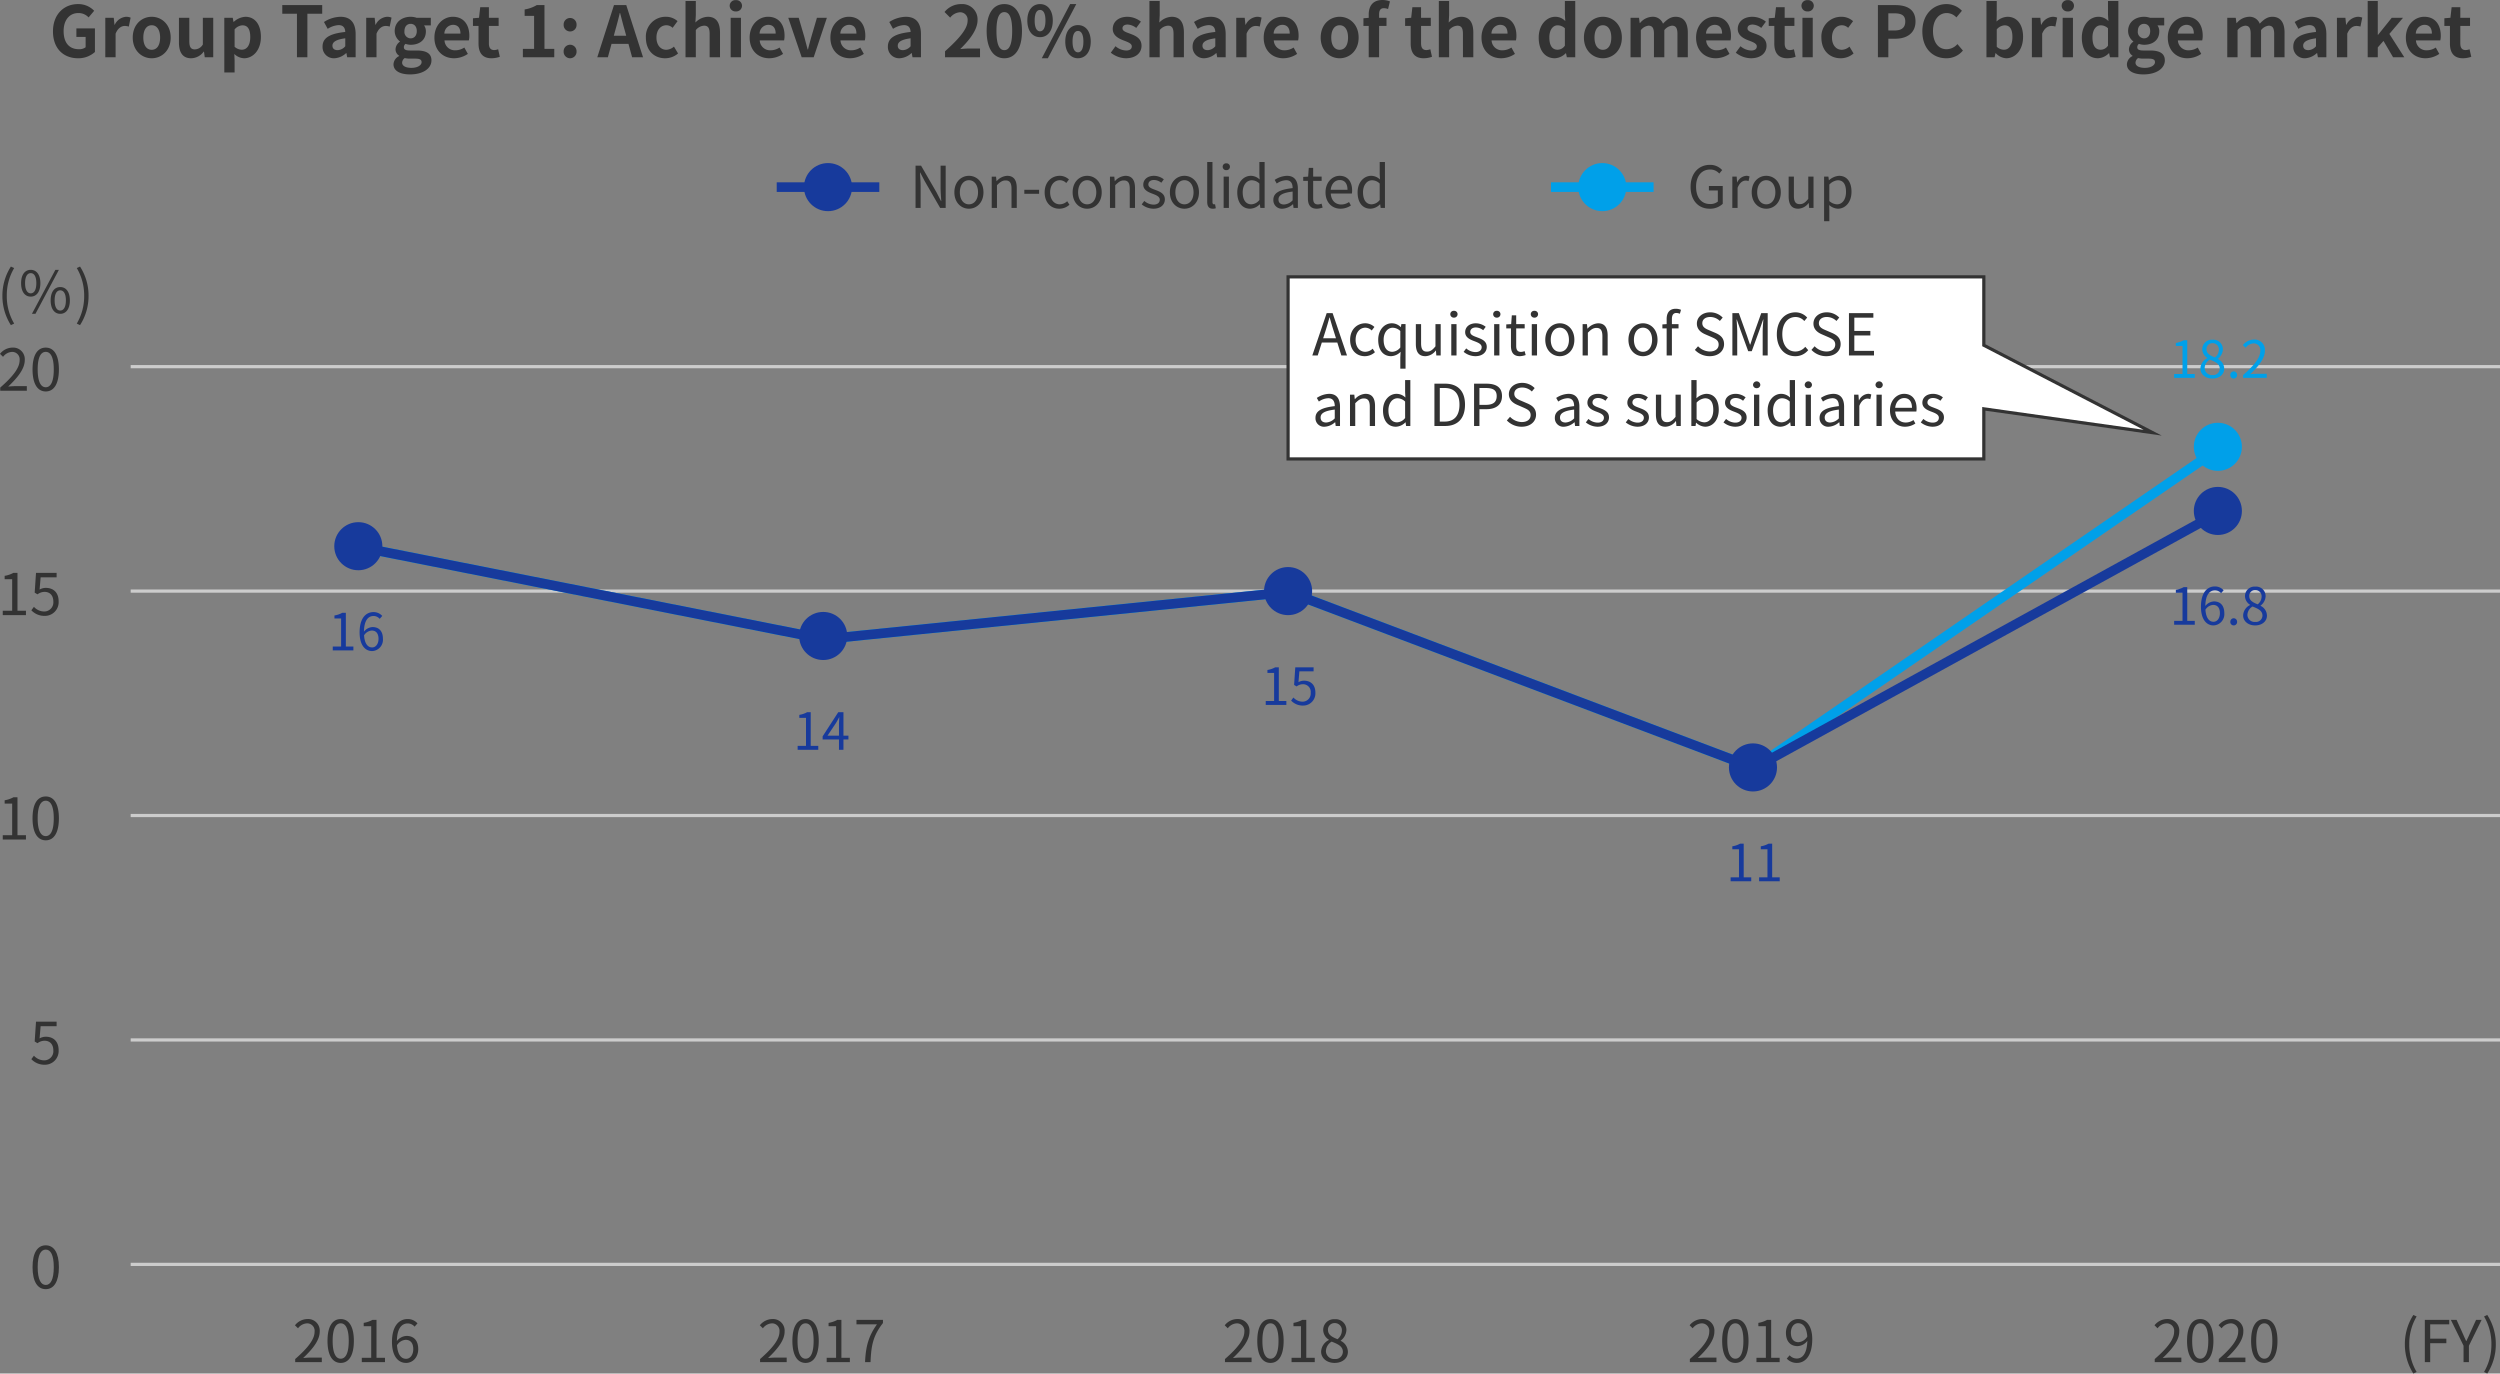 <svg xmlns="http://www.w3.org/2000/svg" width="779.76" height="428.41" viewBox="0 0 779.76 428.41">
  <rect x="0" y="0" width="779.76" height="428.41" fill="#808080" stroke="none"/>
  <g id="graph_01" transform="translate(-70.74 -39.136)">
    <line id="線_1" data-name="線 1" x2="739" transform="translate(111.5 433.5)" fill="none" stroke="#ccc" stroke-width="1"/>
    <line id="線_2" data-name="線 2" x2="739" transform="translate(111.5 153.5)" fill="none" stroke="#ccc" stroke-width="1"/>
    <line id="線_3" data-name="線 3" x2="739" transform="translate(111.5 223.5)" fill="none" stroke="#ccc" stroke-width="1"/>
    <line id="線_6" data-name="線 6" x2="739" transform="translate(111.5 293.5)" fill="none" stroke="#ccc" stroke-width="1"/>
    <line id="線_7" data-name="線 7" x2="739" transform="translate(111.5 363.5)" fill="none" stroke="#ccc" stroke-width="1"/>
    <path id="パス_3854" data-name="パス 3854" d="M-368.929.308a7.666,7.666,0,0,0,5.28-1.958V-9h-5.786v2.662h2.882v3.212a3.282,3.282,0,0,1-2.046.616c-3.19,0-4.818-2.134-4.818-5.676,0-3.5,1.892-5.61,4.6-5.61a4.275,4.275,0,0,1,3.19,1.364l1.738-2.068a6.85,6.85,0,0,0-5.038-2.09c-4.334,0-7.81,3.146-7.81,8.514C-376.739-2.64-373.373.308-368.929.308ZM-360.415,0h3.212V-7.348c.7-1.782,1.87-2.42,2.838-2.42a3.883,3.883,0,0,1,1.276.2l.572-2.794a3.485,3.485,0,0,0-1.452-.264,4.268,4.268,0,0,0-3.5,2.486h-.088l-.22-2.178h-2.64Zm14.476.308c3.08,0,5.918-2.376,5.918-6.446,0-4.114-2.838-6.49-5.918-6.49s-5.918,2.376-5.918,6.49C-351.857-2.068-349.019.308-345.939.308Zm0-2.64c-1.672,0-2.618-1.5-2.618-3.806,0-2.332.946-3.85,2.618-3.85s2.618,1.518,2.618,3.85C-343.321-3.828-344.267-2.332-345.939-2.332Zm12.276,2.64a4.951,4.951,0,0,0,3.938-2.068h.088l.242,1.76h2.64V-12.32h-3.234V-4a2.969,2.969,0,0,1-2.508,1.54c-1.188,0-1.716-.66-1.716-2.574V-12.32h-3.234v7.7C-337.447-1.54-336.3.308-333.663.308ZM-323.3,4.73h3.212V.99l-.088-2.024A4.579,4.579,0,0,0-317.119.308c2.706,0,5.236-2.442,5.236-6.666,0-3.784-1.8-6.27-4.84-6.27a5.849,5.849,0,0,0-3.63,1.584h-.088l-.22-1.276h-2.64Zm5.456-7.084a3.447,3.447,0,0,1-2.244-.924V-8.69a3.474,3.474,0,0,1,2.442-1.276c1.694,0,2.442,1.3,2.442,3.652C-315.2-3.63-316.349-2.354-317.845-2.354ZM-300.641,0h3.256V-13.574h4.62V-16.28h-12.452v2.706h4.576ZM-289,.308a5.793,5.793,0,0,0,3.718-1.628h.066l.242,1.32h2.64V-7.194c0-3.564-1.606-5.434-4.73-5.434A9.842,9.842,0,0,0-292.215-11l1.166,2.134a6.961,6.961,0,0,1,3.388-1.166c1.518,0,2.046.924,2.09,2.134-4.95.528-7.084,1.914-7.084,4.554A3.5,3.5,0,0,0-289,.308Zm1.056-2.53c-.946,0-1.628-.418-1.628-1.386,0-1.1,1.012-1.914,4-2.31v2.486A3.266,3.266,0,0,1-287.947-2.222ZM-279.037,0h3.212V-7.348c.7-1.782,1.87-2.42,2.838-2.42a3.883,3.883,0,0,1,1.276.2l.572-2.794a3.485,3.485,0,0,0-1.452-.264,4.268,4.268,0,0,0-3.5,2.486h-.088l-.22-2.178h-2.64Zm13.662,5.346c4.114,0,6.688-1.892,6.688-4.378,0-2.156-1.606-3.08-4.576-3.08h-2.09c-1.452,0-1.936-.352-1.936-1.012a1.227,1.227,0,0,1,.528-1.056,5.247,5.247,0,0,0,1.584.286c2.64,0,4.752-1.408,4.752-4.18A3.1,3.1,0,0,0-261-9.944h2.112V-12.32h-4.444a5.8,5.8,0,0,0-1.848-.308c-2.618,0-4.972,1.562-4.972,4.466a4.072,4.072,0,0,0,1.628,3.212v.088a3.057,3.057,0,0,0-1.364,2.31,2.335,2.335,0,0,0,1.122,2.068v.11a2.991,2.991,0,0,0-1.76,2.552C-270.523,4.356-268.279,5.346-265.375,5.346Zm.2-11.242a2,2,0,0,1-1.936-2.266c0-1.452.836-2.266,1.936-2.266s1.914.814,1.914,2.266S-264.1-5.9-265.177-5.9Zm.286,9.2c-1.8,0-2.948-.594-2.948-1.628a1.848,1.848,0,0,1,.814-1.43,6.953,6.953,0,0,0,1.716.176h1.5c1.32,0,2.046.22,2.046,1.1C-261.767,2.486-263.043,3.3-264.891,3.3ZM-251.647.308a7.772,7.772,0,0,0,4.312-1.364l-1.1-1.98a5.078,5.078,0,0,1-2.772.858,3.237,3.237,0,0,1-3.41-3.08h7.59a6.01,6.01,0,0,0,.154-1.474c0-3.41-1.76-5.9-5.148-5.9-2.948,0-5.742,2.486-5.742,6.49C-257.763-2.09-255.079.308-251.647.308Zm-3.014-7.7a2.778,2.778,0,0,1,2.684-2.728c1.584,0,2.332,1.056,2.332,2.728Zm14.7,7.7a7.962,7.962,0,0,0,2.6-.462l-.528-2.354a3.6,3.6,0,0,1-1.21.264c-1.1,0-1.672-.66-1.672-2.068V-9.768h3.036V-12.32h-3.036v-3.3h-2.706l-.374,3.3-1.892.154v2.4h1.738v5.456C-244.013-1.54-242.891.308-239.965.308Zm9.79-.308h9.79V-2.618h-3.058V-16.28h-2.4a10.56,10.56,0,0,1-3.784,1.364v2h2.948v10.3h-3.5Zm14.718-8.052a2.007,2.007,0,0,0,2.024-2.09,2.013,2.013,0,0,0-2.024-2.112,2.009,2.009,0,0,0-2,2.112A2,2,0,0,0-215.457-8.052Zm0,8.36A2.026,2.026,0,0,0-213.433-1.8a2.026,2.026,0,0,0-2.024-2.112,2.022,2.022,0,0,0-2,2.112A2.022,2.022,0,0,0-215.457.308Zm13.64-7.018.484-1.782c.484-1.694.968-3.542,1.386-5.324h.088c.484,1.76.924,3.63,1.43,5.324l.484,1.782ZM-196.1,0h3.41l-5.236-16.28h-3.828L-206.965,0h3.3l1.144-4.18h5.28Zm10.3.308a6.112,6.112,0,0,0,4.026-1.5l-1.276-2.134a3.826,3.826,0,0,1-2.4.99c-1.782,0-3.058-1.5-3.058-3.806,0-2.332,1.276-3.85,3.146-3.85a2.812,2.812,0,0,1,1.892.814l1.54-2.09a5.386,5.386,0,0,0-3.586-1.364,6.151,6.151,0,0,0-6.292,6.49C-191.807-2.068-189.211.308-185.8.308ZM-179.443,0h3.212V-8.47a3.54,3.54,0,0,1,2.574-1.386c1.21,0,1.738.682,1.738,2.574V0h3.234V-7.678c0-3.1-1.144-4.95-3.806-4.95a5.607,5.607,0,0,0-3.872,1.8l.132-2.31v-4.422h-3.212Zm14.08,0h3.212V-12.32h-3.212Zm1.628-14.3a1.791,1.791,0,0,0,1.914-1.76,1.765,1.765,0,0,0-1.914-1.76,1.772,1.772,0,0,0-1.936,1.76A1.8,1.8,0,0,0-163.735-14.3ZM-153.329.308a7.772,7.772,0,0,0,4.312-1.364l-1.1-1.98a5.078,5.078,0,0,1-2.772.858,3.237,3.237,0,0,1-3.41-3.08h7.59a6.01,6.01,0,0,0,.154-1.474c0-3.41-1.76-5.9-5.148-5.9-2.948,0-5.742,2.486-5.742,6.49C-159.445-2.09-156.761.308-153.329.308Zm-3.014-7.7a2.778,2.778,0,0,1,2.684-2.728c1.584,0,2.332,1.056,2.332,2.728ZM-143.209,0h3.74l4.114-12.32h-3.1l-1.8,6.138c-.33,1.21-.682,2.486-.99,3.74h-.11c-.33-1.254-.682-2.53-.99-3.74l-1.8-6.138h-3.256Zm15.07.308a7.772,7.772,0,0,0,4.312-1.364l-1.1-1.98a5.078,5.078,0,0,1-2.772.858,3.237,3.237,0,0,1-3.41-3.08h7.59a6.01,6.01,0,0,0,.154-1.474c0-3.41-1.76-5.9-5.148-5.9-2.948,0-5.742,2.486-5.742,6.49C-134.255-2.09-131.571.308-128.139.308Zm-3.014-7.7a2.778,2.778,0,0,1,2.684-2.728c1.584,0,2.332,1.056,2.332,2.728Zm18.48,7.7a5.793,5.793,0,0,0,3.718-1.628h.066l.242,1.32h2.64V-7.194c0-3.564-1.606-5.434-4.73-5.434A9.842,9.842,0,0,0-115.885-11l1.166,2.134a6.961,6.961,0,0,1,3.388-1.166c1.518,0,2.046.924,2.09,2.134-4.95.528-7.084,1.914-7.084,4.554A3.5,3.5,0,0,0-112.673.308Zm1.056-2.53c-.946,0-1.628-.418-1.628-1.386,0-1.1,1.012-1.914,4-2.31v2.486A3.266,3.266,0,0,1-111.617-2.222ZM-98.5,0h10.912V-2.728h-3.542c-.748,0-1.826.088-2.64.176,2.97-2.9,5.412-6.072,5.412-9.02a4.776,4.776,0,0,0-5.126-5.016,6.6,6.6,0,0,0-5.17,2.464l1.76,1.76a4.217,4.217,0,0,1,2.992-1.672,2.336,2.336,0,0,1,2.442,2.64c0,2.508-2.618,5.566-7.04,9.526ZM-80,.308c3.3,0,5.5-2.9,5.5-8.514s-2.2-8.382-5.5-8.382c-3.322,0-5.522,2.75-5.522,8.382C-85.525-2.6-83.325.308-80,.308Zm0-2.53c-1.408,0-2.464-1.408-2.464-5.984,0-4.554,1.056-5.874,2.464-5.874,1.386,0,2.442,1.32,2.442,5.874C-77.561-3.63-78.617-2.222-80-2.222ZM-68.871-6.27c2.332,0,3.982-1.914,3.982-5.192,0-3.256-1.65-5.126-3.982-5.126s-3.96,1.87-3.96,5.126C-72.831-8.184-71.2-6.27-68.871-6.27Zm0-1.826c-.946,0-1.672-.968-1.672-3.366s.726-3.3,1.672-3.3,1.694.9,1.694,3.3S-67.925-8.1-68.871-8.1Zm.55,8.4h1.892l8.866-16.9h-1.914Zm11.286,0c2.31,0,3.982-1.936,3.982-5.192,0-3.278-1.672-5.148-3.982-5.148s-3.96,1.87-3.96,5.148C-60.995-1.628-59.345.308-57.035.308Zm0-1.848c-.946,0-1.694-.946-1.694-3.344s.748-3.322,1.694-3.322,1.694.924,1.694,3.322S-56.089-1.54-57.035-1.54ZM-42.119.308c3.212,0,4.906-1.738,4.906-3.894,0-2.288-1.8-3.1-3.432-3.718-1.3-.484-2.508-.814-2.508-1.716,0-.7.528-1.188,1.628-1.188a4.743,4.743,0,0,1,2.662,1.056l1.452-1.958a6.9,6.9,0,0,0-4.2-1.518c-2.772,0-4.576,1.562-4.576,3.784,0,2.046,1.8,2.992,3.366,3.586,1.3.506,2.574.924,2.574,1.848,0,.77-.55,1.3-1.782,1.3a5.349,5.349,0,0,1-3.3-1.342L-46.8-1.43A7.763,7.763,0,0,0-42.119.308ZM-34.749,0h3.212V-8.47a3.54,3.54,0,0,1,2.574-1.386c1.21,0,1.738.682,1.738,2.574V0h3.234V-7.678c0-3.1-1.144-4.95-3.806-4.95a5.607,5.607,0,0,0-3.872,1.8l.132-2.31v-4.422h-3.212Zm17.116.308A5.793,5.793,0,0,0-13.915-1.32h.066L-13.607,0h2.64V-7.194c0-3.564-1.606-5.434-4.73-5.434A9.842,9.842,0,0,0-20.845-11l1.166,2.134a6.961,6.961,0,0,1,3.388-1.166c1.518,0,2.046.924,2.09,2.134-4.95.528-7.084,1.914-7.084,4.554A3.5,3.5,0,0,0-17.633.308Zm1.056-2.53c-.946,0-1.628-.418-1.628-1.386,0-1.1,1.012-1.914,4-2.31v2.486A3.266,3.266,0,0,1-16.577-2.222ZM-7.667,0h3.212V-7.348c.7-1.782,1.87-2.42,2.838-2.42a3.883,3.883,0,0,1,1.276.2l.572-2.794a3.485,3.485,0,0,0-1.452-.264,4.268,4.268,0,0,0-3.5,2.486h-.088l-.22-2.178h-2.64ZM7.007.308a7.772,7.772,0,0,0,4.312-1.364l-1.1-1.98a5.078,5.078,0,0,1-2.772.858,3.237,3.237,0,0,1-3.41-3.08h7.59a6.01,6.01,0,0,0,.154-1.474c0-3.41-1.76-5.9-5.148-5.9-2.948,0-5.742,2.486-5.742,6.49C.891-2.09,3.575.308,7.007.308Zm-3.014-7.7A2.778,2.778,0,0,1,6.677-10.12c1.584,0,2.332,1.056,2.332,2.728ZM24.585.308c3.08,0,5.918-2.376,5.918-6.446,0-4.114-2.838-6.49-5.918-6.49s-5.918,2.376-5.918,6.49C18.667-2.068,21.505.308,24.585.308Zm0-2.64c-1.672,0-2.618-1.5-2.618-3.806,0-2.332.946-3.85,2.618-3.85S27.2-8.47,27.2-6.138C27.2-3.828,26.257-2.332,24.585-2.332ZM40.271-17.424a6.459,6.459,0,0,0-2.332-.44c-3.1,0-4.29,1.98-4.29,4.554V-12.3L32-12.166v2.4h1.65V0h3.234V-9.768h2.31V-12.32h-2.31v-1.056c0-1.364.528-1.936,1.5-1.936a4.015,4.015,0,0,1,1.3.264ZM50.787.308a7.962,7.962,0,0,0,2.6-.462l-.528-2.354a3.6,3.6,0,0,1-1.21.264c-1.1,0-1.672-.66-1.672-2.068V-9.768h3.036V-12.32H49.973v-3.3H47.267l-.374,3.3L45-12.166v2.4h1.738v5.456C46.739-1.54,47.861.308,50.787.308ZM55.517,0h3.212V-8.47A3.54,3.54,0,0,1,61.3-9.856c1.21,0,1.738.682,1.738,2.574V0h3.234V-7.678c0-3.1-1.144-4.95-3.806-4.95a5.607,5.607,0,0,0-3.872,1.8l.132-2.31v-4.422H55.517ZM74.943.308a7.772,7.772,0,0,0,4.312-1.364l-1.1-1.98a5.078,5.078,0,0,1-2.772.858,3.237,3.237,0,0,1-3.41-3.08h7.59a6.01,6.01,0,0,0,.154-1.474c0-3.41-1.76-5.9-5.148-5.9-2.948,0-5.742,2.486-5.742,6.49C68.827-2.09,71.511.308,74.943.308Zm-3.014-7.7a2.778,2.778,0,0,1,2.684-2.728c1.584,0,2.332,1.056,2.332,2.728ZM91.707.308a5.11,5.11,0,0,0,3.41-1.584h.066L95.447,0h2.618V-17.556H94.831v4.334l.132,1.936a4.24,4.24,0,0,0-3.124-1.342c-2.662,0-5.17,2.464-5.17,6.49S88.649.308,91.707.308Zm.836-2.662c-1.628,0-2.552-1.276-2.552-3.828,0-2.464,1.166-3.784,2.552-3.784a3.273,3.273,0,0,1,2.288.924V-3.63A2.741,2.741,0,0,1,92.543-2.354ZM106.689.308c3.08,0,5.918-2.376,5.918-6.446,0-4.114-2.838-6.49-5.918-6.49s-5.918,2.376-5.918,6.49C100.771-2.068,103.609.308,106.689.308Zm0-2.64c-1.672,0-2.618-1.5-2.618-3.806,0-2.332.946-3.85,2.618-3.85s2.618,1.518,2.618,3.85C109.307-3.828,108.361-2.332,106.689-2.332ZM115.313,0h3.212V-8.47A3.6,3.6,0,0,1,120.9-9.856c1.166,0,1.716.682,1.716,2.574V0h3.234V-8.47a3.6,3.6,0,0,1,2.376-1.386c1.166,0,1.716.682,1.716,2.574V0h3.234V-7.678c0-3.1-1.21-4.95-3.828-4.95-1.606,0-2.794.968-3.916,2.156a3.353,3.353,0,0,0-3.388-2.156,5.187,5.187,0,0,0-3.784,1.958h-.088l-.22-1.65h-2.64Zm26.554.308a7.772,7.772,0,0,0,4.312-1.364l-1.1-1.98a5.078,5.078,0,0,1-2.772.858,3.237,3.237,0,0,1-3.41-3.08h7.59a6.01,6.01,0,0,0,.154-1.474c0-3.41-1.76-5.9-5.148-5.9-2.948,0-5.742,2.486-5.742,6.49C135.751-2.09,138.435.308,141.867.308Zm-3.014-7.7a2.778,2.778,0,0,1,2.684-2.728c1.584,0,2.332,1.056,2.332,2.728Zm13.97,7.7c3.212,0,4.906-1.738,4.906-3.894,0-2.288-1.8-3.1-3.432-3.718-1.3-.484-2.508-.814-2.508-1.716,0-.7.528-1.188,1.628-1.188a4.743,4.743,0,0,1,2.662,1.056l1.452-1.958a6.9,6.9,0,0,0-4.2-1.518c-2.772,0-4.576,1.562-4.576,3.784,0,2.046,1.8,2.992,3.366,3.586,1.3.506,2.574.924,2.574,1.848,0,.77-.55,1.3-1.782,1.3a5.349,5.349,0,0,1-3.3-1.342L148.137-1.43A7.763,7.763,0,0,0,152.823.308Zm11.374,0a7.962,7.962,0,0,0,2.6-.462l-.528-2.354a3.6,3.6,0,0,1-1.21.264c-1.1,0-1.672-.66-1.672-2.068V-9.768h3.036V-12.32h-3.036v-3.3h-2.706l-.374,3.3-1.892.154v2.4h1.738v5.456C160.149-1.54,161.271.308,164.2.308ZM168.927,0h3.212V-12.32h-3.212Zm1.628-14.3a1.791,1.791,0,0,0,1.914-1.76,1.765,1.765,0,0,0-1.914-1.76,1.772,1.772,0,0,0-1.936,1.76A1.8,1.8,0,0,0,170.555-14.3ZM180.851.308a6.112,6.112,0,0,0,4.026-1.5L183.6-3.322a3.826,3.826,0,0,1-2.4.99c-1.782,0-3.058-1.5-3.058-3.806,0-2.332,1.276-3.85,3.146-3.85a2.812,2.812,0,0,1,1.892.814l1.54-2.09a5.386,5.386,0,0,0-3.586-1.364,6.151,6.151,0,0,0-6.292,6.49C174.845-2.068,177.441.308,180.851.308ZM192.467,0h3.256V-5.786H197.9c3.5,0,6.292-1.672,6.292-5.39,0-3.85-2.772-5.1-6.38-5.1h-5.346Zm3.256-8.36v-5.346h1.848c2.244,0,3.432.638,3.432,2.53,0,1.87-1.078,2.816-3.322,2.816ZM213.785.308a6.589,6.589,0,0,0,5.192-2.4l-1.716-2.024a4.527,4.527,0,0,1-3.366,1.606c-2.574,0-4.246-2.134-4.246-5.676,0-3.5,1.848-5.61,4.312-5.61a4.2,4.2,0,0,1,2.992,1.364l1.716-2.068a6.641,6.641,0,0,0-4.774-2.09c-4.114,0-7.568,3.146-7.568,8.514C206.327-2.64,209.671.308,213.785.308Zm18.722,0c2.706,0,5.236-2.442,5.236-6.688,0-3.762-1.826-6.248-4.862-6.248a5.256,5.256,0,0,0-3.41,1.474l.066-1.98v-4.422h-3.212V0h2.53l.286-1.3h.066A4.794,4.794,0,0,0,232.507.308Zm-.726-2.662a3.406,3.406,0,0,1-2.244-.924V-8.69a3.474,3.474,0,0,1,2.442-1.276c1.694,0,2.442,1.3,2.442,3.652C234.421-3.63,233.277-2.354,231.781-2.354ZM240.493,0H243.7V-7.348c.7-1.782,1.87-2.42,2.838-2.42a3.883,3.883,0,0,1,1.276.2l.572-2.794a3.485,3.485,0,0,0-1.452-.264,4.268,4.268,0,0,0-3.5,2.486h-.088l-.22-2.178h-2.64Zm9.592,0H253.3V-12.32h-3.212Zm1.628-14.3a1.791,1.791,0,0,0,1.914-1.76,1.765,1.765,0,0,0-1.914-1.76,1.772,1.772,0,0,0-1.936,1.76A1.8,1.8,0,0,0,251.713-14.3ZM261.107.308a5.11,5.11,0,0,0,3.41-1.584h.066L264.847,0h2.618V-17.556h-3.234v4.334l.132,1.936a4.24,4.24,0,0,0-3.124-1.342c-2.662,0-5.17,2.464-5.17,6.49S258.049.308,261.107.308Zm.836-2.662c-1.628,0-2.552-1.276-2.552-3.828,0-2.464,1.166-3.784,2.552-3.784a3.273,3.273,0,0,1,2.288.924V-3.63A2.741,2.741,0,0,1,261.943-2.354Zm13.332,7.7c4.114,0,6.688-1.892,6.688-4.378,0-2.156-1.606-3.08-4.576-3.08H275.3c-1.452,0-1.936-.352-1.936-1.012a1.227,1.227,0,0,1,.528-1.056,5.247,5.247,0,0,0,1.584.286c2.64,0,4.752-1.408,4.752-4.18a3.1,3.1,0,0,0-.572-1.87h2.112V-12.32h-4.444a5.8,5.8,0,0,0-1.848-.308c-2.618,0-4.972,1.562-4.972,4.466a4.072,4.072,0,0,0,1.628,3.212v.088a3.057,3.057,0,0,0-1.364,2.31,2.335,2.335,0,0,0,1.122,2.068v.11a2.991,2.991,0,0,0-1.76,2.552C270.127,4.356,272.371,5.346,275.275,5.346Zm.2-11.242a2,2,0,0,1-1.936-2.266c0-1.452.836-2.266,1.936-2.266s1.914.814,1.914,2.266S276.551-5.9,275.473-5.9Zm.286,9.2c-1.8,0-2.948-.594-2.948-1.628a1.848,1.848,0,0,1,.814-1.43,6.953,6.953,0,0,0,1.716.176h1.5c1.32,0,2.046.22,2.046,1.1C278.883,2.486,277.607,3.3,275.759,3.3ZM289,.308a7.772,7.772,0,0,0,4.312-1.364l-1.1-1.98a5.078,5.078,0,0,1-2.772.858,3.237,3.237,0,0,1-3.41-3.08h7.59a6.011,6.011,0,0,0,.154-1.474c0-3.41-1.76-5.9-5.148-5.9-2.948,0-5.742,2.486-5.742,6.49C282.887-2.09,285.571.308,289,.308Zm-3.014-7.7a2.778,2.778,0,0,1,2.684-2.728c1.584,0,2.332,1.056,2.332,2.728ZM301.433,0h3.212V-8.47a3.6,3.6,0,0,1,2.376-1.386c1.166,0,1.716.682,1.716,2.574V0h3.234V-8.47a3.6,3.6,0,0,1,2.376-1.386c1.166,0,1.716.682,1.716,2.574V0H319.3V-7.678c0-3.1-1.21-4.95-3.828-4.95-1.606,0-2.794.968-3.916,2.156a3.353,3.353,0,0,0-3.388-2.156,5.187,5.187,0,0,0-3.784,1.958h-.088l-.22-1.65h-2.64Zm24.244.308a5.793,5.793,0,0,0,3.718-1.628h.066L329.7,0h2.64V-7.194c0-3.564-1.606-5.434-4.73-5.434A9.842,9.842,0,0,0,322.465-11l1.166,2.134a6.961,6.961,0,0,1,3.388-1.166c1.518,0,2.046.924,2.09,2.134-4.95.528-7.084,1.914-7.084,4.554A3.5,3.5,0,0,0,325.677.308Zm1.056-2.53c-.946,0-1.628-.418-1.628-1.386,0-1.1,1.012-1.914,4-2.31v2.486A3.266,3.266,0,0,1,326.733-2.222ZM335.643,0h3.212V-7.348c.7-1.782,1.87-2.42,2.838-2.42a3.883,3.883,0,0,1,1.276.2l.572-2.794a3.485,3.485,0,0,0-1.452-.264,4.268,4.268,0,0,0-3.5,2.486H338.5l-.22-2.178h-2.64Zm9.592,0h3.146V-3.08L350.163-5.1,353.155,0h3.5l-4.664-7.282,4.268-5.038h-3.52L348.469-7h-.088v-10.56h-3.146Zm18.018.308a7.772,7.772,0,0,0,4.312-1.364l-1.1-1.98a5.078,5.078,0,0,1-2.772.858,3.237,3.237,0,0,1-3.41-3.08h7.59a6.011,6.011,0,0,0,.154-1.474c0-3.41-1.76-5.9-5.148-5.9-2.948,0-5.742,2.486-5.742,6.49C357.137-2.09,359.821.308,363.253.308Zm-3.014-7.7a2.778,2.778,0,0,1,2.684-2.728c1.584,0,2.332,1.056,2.332,2.728Zm14.7,7.7a7.962,7.962,0,0,0,2.6-.462L377-2.508a3.6,3.6,0,0,1-1.21.264c-1.1,0-1.672-.66-1.672-2.068V-9.768h3.036V-12.32h-3.036v-3.3h-2.706l-.374,3.3-1.892.154v2.4h1.738v5.456C370.887-1.54,372.009.308,374.935.308Z" transform="translate(464 57)" fill="#333"/>
    <path id="パス_3853" data-name="パス 3853" d="M-5.292.234A4.285,4.285,0,0,0-.972-4.3C-.972-7.2-2.754-8.5-4.95-8.5a3.789,3.789,0,0,0-1.962.522l.324-3.816H-1.6v-1.4H-8.028L-8.442-7.02l.882.54a3.59,3.59,0,0,1,2.2-.774c1.656,0,2.736,1.116,2.736,3.006A2.852,2.852,0,0,1-5.436-1.134a4.341,4.341,0,0,1-3.24-1.458l-.81,1.08A5.605,5.605,0,0,0-5.292.234Z" transform="translate(90 371)" fill="#333"/>
    <path id="パス_3852" data-name="パス 3852" d="M-18.4,0h7.236V-1.368h-2.646V-13.194h-1.26a8.36,8.36,0,0,1-2.736.936v1.044h2.34v9.846H-18.4Zm13.41.234c2.5,0,4.1-2.286,4.1-6.876,0-4.572-1.6-6.8-4.1-6.8-2.52,0-4.122,2.214-4.122,6.8S-7.506.234-4.986.234Zm0-1.314c-1.512,0-2.52-1.674-2.52-5.562,0-3.852,1.008-5.472,2.52-5.472,1.494,0,2.5,1.62,2.5,5.472C-2.484-2.754-3.492-1.08-4.986-1.08Z" transform="translate(90 301)" fill="#333"/>
    <path id="パス_3851" data-name="パス 3851" d="M-18.4,0h7.236V-1.368h-2.646V-13.194h-1.26a8.36,8.36,0,0,1-2.736.936v1.044h2.34v9.846H-18.4Zm13.1.234A4.285,4.285,0,0,0-.972-4.3C-.972-7.2-2.754-8.5-4.95-8.5a3.789,3.789,0,0,0-1.962.522l.324-3.816H-1.6v-1.4H-8.028L-8.442-7.02l.882.54a3.59,3.59,0,0,1,2.2-.774c1.656,0,2.736,1.116,2.736,3.006A2.852,2.852,0,0,1-5.436-1.134a4.341,4.341,0,0,1-3.24-1.458l-.81,1.08A5.605,5.605,0,0,0-5.292.234Z" transform="translate(90 231)" fill="#333"/>
    <path id="パス_3850" data-name="パス 3850" d="M-19.188,0h8.3V-1.422h-3.654c-.666,0-1.476.072-2.16.126,3.1-2.934,5.166-5.616,5.166-8.244a3.62,3.62,0,0,0-3.834-3.906A5.046,5.046,0,0,0-19.26-11.5l.954.936A3.7,3.7,0,0,1-15.57-12.1a2.32,2.32,0,0,1,2.43,2.61c0,2.268-1.908,4.9-6.048,8.514Zm14.2.234c2.5,0,4.1-2.286,4.1-6.876,0-4.572-1.6-6.8-4.1-6.8-2.52,0-4.122,2.214-4.122,6.8S-7.506.234-4.986.234Zm0-1.314c-1.512,0-2.52-1.674-2.52-5.562,0-3.852,1.008-5.472,2.52-5.472,1.494,0,2.5,1.62,2.5,5.472C-2.484-2.754-3.492-1.08-4.986-1.08Z" transform="translate(90 161)" fill="#333"/>
    <path id="パス_3849" data-name="パス 3849" d="M-7.472,0H-1.04V-1.216H-3.392V-11.728h-1.12a7.431,7.431,0,0,1-2.432.832v.928h2.08v8.752H-7.472ZM4.816-.928c-1.472,0-2.352-1.328-2.528-3.76a3.057,3.057,0,0,1,2.4-1.5C6.112-6.192,6.8-5.184,6.8-3.6,6.8-2,5.936-.928,4.816-.928Zm3.152-9.824a3.6,3.6,0,0,0-2.736-1.2C2.96-11.952.9-10.192.9-5.6.9-1.728,2.56.208,4.816.208A3.522,3.522,0,0,0,8.176-3.6c0-2.448-1.264-3.68-3.248-3.68A3.648,3.648,0,0,0,2.256-5.856C2.32-9.5,3.68-10.736,5.28-10.736a2.48,2.48,0,0,1,1.888.9Z" transform="translate(182 242)" fill="#173a9c"/>
    <path id="パス_3848" data-name="パス 3848" d="M-7.472,0H-1.04V-1.216H-3.392V-11.728h-1.12a7.431,7.431,0,0,1-2.432.832v.928h2.08v8.752H-7.472ZM1.84-4.4l2.672-4c.336-.576.656-1.152.944-1.728H5.52c-.032.608-.1,1.552-.1,2.128v3.6Zm6.528,0H6.816v-7.328H5.2L.32-4.192v.96h5.1V0H6.816V-3.232H8.368Z" transform="translate(327 273)" fill="#173a9c"/>
    <path id="パス_3847" data-name="パス 3847" d="M-7.472,0H-1.04V-1.216H-3.392V-11.728h-1.12a7.431,7.431,0,0,1-2.432.832v.928h2.08v8.752H-7.472ZM4.176.208a3.809,3.809,0,0,0,3.84-4.032c0-2.576-1.584-3.728-3.536-3.728a3.368,3.368,0,0,0-1.744.464l.288-3.392H7.456v-1.248H1.744L1.376-6.24l.784.48a3.191,3.191,0,0,1,1.952-.688A2.373,2.373,0,0,1,6.544-3.776a2.535,2.535,0,0,1-2.5,2.768,3.858,3.858,0,0,1-2.88-1.3l-.72.96A4.982,4.982,0,0,0,4.176.208Z" transform="translate(473 259)" fill="#173a9c"/>
    <path id="パス_3846" data-name="パス 3846" d="M-7.472,0H-1.04V-1.216H-3.392V-11.728h-1.12a7.431,7.431,0,0,1-2.432.832v.928h2.08v8.752H-7.472Zm8.88,0H7.84V-1.216H5.488V-11.728H4.368a7.431,7.431,0,0,1-2.432.832v.928h2.08v8.752H1.408Z" transform="translate(618 314)" fill="#173a9c"/>
    <path id="パス_3845" data-name="パス 3845" d="M-14.136,0H-7.7V-1.216h-2.352V-11.728h-1.12a7.431,7.431,0,0,1-2.432.832v.928h2.08v8.752h-2.608ZM-2.2.208c2.208,0,3.68-1.328,3.68-3.04A3.422,3.422,0,0,0-.5-5.9v-.08A3.846,3.846,0,0,0,1.064-8.816,2.966,2.966,0,0,0-2.152-11.9,2.975,2.975,0,0,0-5.368-8.928a3.261,3.261,0,0,0,1.584,2.7v.08a3.757,3.757,0,0,0-2.16,3.232C-5.944-1.1-4.36.208-2.2.208Zm.8-6.576c-1.376-.544-2.64-1.152-2.64-2.56a1.8,1.8,0,0,1,1.856-1.9,1.957,1.957,0,0,1,2,2.1A3.146,3.146,0,0,1-1.4-6.368ZM-2.168-.88A2.249,2.249,0,0,1-4.616-3.04,3.188,3.188,0,0,1-3.016-5.7c1.664.672,3.1,1.264,3.1,2.832A2.032,2.032,0,0,1-2.168-.88ZM4.44.208A1.057,1.057,0,0,0,5.5-.9,1.085,1.085,0,0,0,4.44-2.032,1.085,1.085,0,0,0,3.384-.9,1.057,1.057,0,0,0,4.44.208ZM7.368,0h7.376V-1.264H11.5c-.592,0-1.312.064-1.92.112,2.752-2.608,4.592-4.992,4.592-7.328a3.218,3.218,0,0,0-3.408-3.472A4.486,4.486,0,0,0,7.3-10.224l.848.832a3.284,3.284,0,0,1,2.432-1.36,2.062,2.062,0,0,1,2.16,2.32c0,2.016-1.7,4.352-5.376,7.568Z" transform="translate(763 157)" fill="#00a0e9"/>
    <path id="パス_3844" data-name="パス 3844" d="M-14.136,0H-7.7V-1.216h-2.352V-11.728h-1.12a7.431,7.431,0,0,1-2.432.832v.928h2.08v8.752h-2.608ZM-1.848-.928c-1.472,0-2.352-1.328-2.528-3.76a3.057,3.057,0,0,1,2.4-1.5C-.552-6.192.136-5.184.136-3.6.136-2-.728-.928-1.848-.928ZM1.3-10.752a3.6,3.6,0,0,0-2.736-1.2c-2.272,0-4.336,1.76-4.336,6.352C-5.768-1.728-4.1.208-1.848.208A3.522,3.522,0,0,0,1.512-3.6c0-2.448-1.264-3.68-3.248-3.68A3.648,3.648,0,0,0-4.408-5.856c.064-3.648,1.424-4.88,3.024-4.88A2.48,2.48,0,0,1,.5-9.84ZM4.44.208A1.057,1.057,0,0,0,5.5-.9,1.085,1.085,0,0,0,4.44-2.032,1.085,1.085,0,0,0,3.384-.9,1.057,1.057,0,0,0,4.44.208Zm6.688,0c2.208,0,3.68-1.328,3.68-3.04A3.422,3.422,0,0,0,12.824-5.9v-.08a3.846,3.846,0,0,0,1.568-2.832A2.966,2.966,0,0,0,11.176-11.9,2.975,2.975,0,0,0,7.96-8.928a3.261,3.261,0,0,0,1.584,2.7v.08a3.757,3.757,0,0,0-2.16,3.232C7.384-1.1,8.968.208,11.128.208Zm.8-6.576c-1.376-.544-2.64-1.152-2.64-2.56a1.8,1.8,0,0,1,1.856-1.9,1.957,1.957,0,0,1,2,2.1A3.146,3.146,0,0,1,11.928-6.368ZM11.16-.88A2.249,2.249,0,0,1,8.712-3.04a3.188,3.188,0,0,1,1.6-2.656c1.664.672,3.1,1.264,3.1,2.832A2.032,2.032,0,0,1,11.16-.88Z" transform="translate(763 234)" fill="#173a9c"/>
    <path id="パス_3843" data-name="パス 3843" d="M-25.866,3.546l1.026-.486a16.593,16.593,0,0,1-2.3-8.658,16.638,16.638,0,0,1,2.3-8.658l-1.026-.468A16.811,16.811,0,0,0-28.512-5.6,16.872,16.872,0,0,0-25.866,3.546Zm6.192-8.892c1.8,0,3.006-1.53,3.006-4.194,0-2.646-1.206-4.158-3.006-4.158-1.818,0-3.006,1.512-3.006,4.158C-22.68-6.876-21.492-5.346-19.674-5.346Zm0-1.026c-1.044,0-1.764-1.062-1.764-3.168,0-2.124.72-3.132,1.764-3.132s1.746,1.008,1.746,3.132C-17.928-7.434-18.63-6.372-19.674-6.372Zm9.2,6.39c1.818,0,3.006-1.53,3.006-4.194,0-2.646-1.188-4.158-3.006-4.158-1.8,0-2.988,1.512-2.988,4.158C-13.464-1.512-12.276.018-10.476.018Zm0-1.026c-1.044,0-1.746-1.062-1.746-3.168s.7-3.132,1.746-3.132c1.062,0,1.764,1.026,1.764,3.132S-9.414-1.008-10.476-1.008ZM-19.3.018h1.1L-10.89-13.7h-1.1ZM-4.3,3.546A16.733,16.733,0,0,0-1.638-5.6,16.672,16.672,0,0,0-4.3-14.724l-1.008.468A16.81,16.81,0,0,1-3.006-5.6,16.764,16.764,0,0,1-5.31,3.06Z" transform="translate(100 137)" fill="#333"/>
    <path id="パス_3842" data-name="パス 3842" d="M-4.986.234c2.5,0,4.1-2.286,4.1-6.876,0-4.572-1.6-6.8-4.1-6.8-2.52,0-4.122,2.214-4.122,6.8S-7.506.234-4.986.234Zm0-1.314c-1.512,0-2.52-1.674-2.52-5.562,0-3.852,1.008-5.472,2.52-5.472,1.494,0,2.5,1.62,2.5,5.472C-2.484-2.754-3.492-1.08-4.986-1.08Z" transform="translate(90 441)" fill="#333"/>
    <path id="パス_3841" data-name="パス 3841" d="M-19.188,0h8.3V-1.422h-3.654c-.666,0-1.476.072-2.16.126,3.1-2.934,5.166-5.616,5.166-8.244a3.62,3.62,0,0,0-3.834-3.906A5.046,5.046,0,0,0-19.26-11.5l.954.936A3.7,3.7,0,0,1-15.57-12.1a2.32,2.32,0,0,1,2.43,2.61c0,2.268-1.908,4.9-6.048,8.514Zm14.2.234c2.5,0,4.1-2.286,4.1-6.876,0-4.572-1.6-6.8-4.1-6.8-2.52,0-4.122,2.214-4.122,6.8S-7.506.234-4.986.234Zm0-1.314c-1.512,0-2.52-1.674-2.52-5.562,0-3.852,1.008-5.472,2.52-5.472,1.494,0,2.5,1.62,2.5,5.472C-2.484-2.754-3.492-1.08-4.986-1.08ZM1.584,0H8.82V-1.368H6.174V-13.194H4.914a8.36,8.36,0,0,1-2.736.936v1.044h2.34v9.846H1.584ZM15.408-1.044c-1.656,0-2.646-1.494-2.844-4.23a3.439,3.439,0,0,1,2.7-1.692c1.6,0,2.376,1.134,2.376,2.916C17.64-2.25,16.668-1.044,15.408-1.044ZM18.954-12.1a4.053,4.053,0,0,0-3.078-1.35C13.32-13.446,11-11.466,11-6.3,11-1.944,12.87.234,15.408.234c2.052,0,3.78-1.728,3.78-4.284,0-2.754-1.422-4.14-3.654-4.14a4.1,4.1,0,0,0-3.006,1.6c.072-4.1,1.6-5.49,3.4-5.49a2.79,2.79,0,0,1,2.124,1.008Z" transform="translate(182 464)" fill="#333"/>
    <path id="パス_3840" data-name="パス 3840" d="M-19.188,0h8.3V-1.422h-3.654c-.666,0-1.476.072-2.16.126,3.1-2.934,5.166-5.616,5.166-8.244a3.62,3.62,0,0,0-3.834-3.906A5.046,5.046,0,0,0-19.26-11.5l.954.936A3.7,3.7,0,0,1-15.57-12.1a2.32,2.32,0,0,1,2.43,2.61c0,2.268-1.908,4.9-6.048,8.514Zm14.2.234c2.5,0,4.1-2.286,4.1-6.876,0-4.572-1.6-6.8-4.1-6.8-2.52,0-4.122,2.214-4.122,6.8S-7.506.234-4.986.234Zm0-1.314c-1.512,0-2.52-1.674-2.52-5.562,0-3.852,1.008-5.472,2.52-5.472,1.494,0,2.5,1.62,2.5,5.472C-2.484-2.754-3.492-1.08-4.986-1.08ZM1.584,0H8.82V-1.368H6.174V-13.194H4.914a8.36,8.36,0,0,1-2.736.936v1.044h2.34v9.846H1.584Zm11.97,0h1.71c.2-5.166.774-8.226,3.87-12.2v-.99H10.872v1.4h6.39C14.688-8.19,13.77-5,13.554,0Z" transform="translate(327 464)" fill="#333"/>
    <path id="パス_3839" data-name="パス 3839" d="M-19.188,0h8.3V-1.422h-3.654c-.666,0-1.476.072-2.16.126,3.1-2.934,5.166-5.616,5.166-8.244a3.62,3.62,0,0,0-3.834-3.906A5.046,5.046,0,0,0-19.26-11.5l.954.936A3.7,3.7,0,0,1-15.57-12.1a2.32,2.32,0,0,1,2.43,2.61c0,2.268-1.908,4.9-6.048,8.514Zm14.2.234c2.5,0,4.1-2.286,4.1-6.876,0-4.572-1.6-6.8-4.1-6.8-2.52,0-4.122,2.214-4.122,6.8S-7.506.234-4.986.234Zm0-1.314c-1.512,0-2.52-1.674-2.52-5.562,0-3.852,1.008-5.472,2.52-5.472,1.494,0,2.5,1.62,2.5,5.472C-2.484-2.754-3.492-1.08-4.986-1.08ZM1.584,0H8.82V-1.368H6.174V-13.194H4.914a8.36,8.36,0,0,1-2.736.936v1.044h2.34v9.846H1.584ZM15.012.234c2.484,0,4.14-1.494,4.14-3.42A3.85,3.85,0,0,0,16.92-6.642v-.09a4.327,4.327,0,0,0,1.764-3.186,3.337,3.337,0,0,0-3.618-3.474,3.347,3.347,0,0,0-3.618,3.348A3.668,3.668,0,0,0,13.23-7v.09A4.226,4.226,0,0,0,10.8-3.276C10.8-1.242,12.582.234,15.012.234Zm.9-7.4c-1.548-.612-2.97-1.3-2.97-2.88a2.028,2.028,0,0,1,2.088-2.142,2.2,2.2,0,0,1,2.25,2.358A3.54,3.54,0,0,1,15.912-7.164ZM15.048-.99a2.53,2.53,0,0,1-2.754-2.43,3.587,3.587,0,0,1,1.8-2.988c1.872.756,3.492,1.422,3.492,3.186A2.286,2.286,0,0,1,15.048-.99Z" transform="translate(472 464)" fill="#333"/>
    <path id="パス_3838" data-name="パス 3838" d="M-19.188,0h8.3V-1.422h-3.654c-.666,0-1.476.072-2.16.126,3.1-2.934,5.166-5.616,5.166-8.244a3.62,3.62,0,0,0-3.834-3.906A5.046,5.046,0,0,0-19.26-11.5l.954.936A3.7,3.7,0,0,1-15.57-12.1a2.32,2.32,0,0,1,2.43,2.61c0,2.268-1.908,4.9-6.048,8.514Zm14.2.234c2.5,0,4.1-2.286,4.1-6.876,0-4.572-1.6-6.8-4.1-6.8-2.52,0-4.122,2.214-4.122,6.8S-7.506.234-4.986.234Zm0-1.314c-1.512,0-2.52-1.674-2.52-5.562,0-3.852,1.008-5.472,2.52-5.472,1.494,0,2.5,1.62,2.5,5.472C-2.484-2.754-3.492-1.08-4.986-1.08ZM1.584,0H8.82V-1.368H6.174V-13.194H4.914a8.36,8.36,0,0,1-2.736.936v1.044h2.34v9.846H1.584Zm13.1-6.228c-1.566,0-2.358-1.152-2.358-2.934,0-1.8.972-2.988,2.232-2.988,1.692,0,2.7,1.44,2.88,4.158A3.487,3.487,0,0,1,14.688-6.228ZM11.034-1.116A4.2,4.2,0,0,0,14.2.234c2.484,0,4.788-2.052,4.788-7.4,0-4.194-1.89-6.282-4.428-6.282-2.052,0-3.78,1.728-3.78,4.284C10.782-6.426,12.222-5,14.418-5A4.067,4.067,0,0,0,17.46-6.642c-.126,4.1-1.6,5.508-3.312,5.508a2.978,2.978,0,0,1-2.214-1.008Z" transform="translate(617 464)" fill="#333"/>
    <path id="パス_3837" data-name="パス 3837" d="M-19.188,0h8.3V-1.422h-3.654c-.666,0-1.476.072-2.16.126,3.1-2.934,5.166-5.616,5.166-8.244a3.62,3.62,0,0,0-3.834-3.906A5.046,5.046,0,0,0-19.26-11.5l.954.936A3.7,3.7,0,0,1-15.57-12.1a2.32,2.32,0,0,1,2.43,2.61c0,2.268-1.908,4.9-6.048,8.514Zm14.2.234c2.5,0,4.1-2.286,4.1-6.876,0-4.572-1.6-6.8-4.1-6.8-2.52,0-4.122,2.214-4.122,6.8S-7.506.234-4.986.234Zm0-1.314c-1.512,0-2.52-1.674-2.52-5.562,0-3.852,1.008-5.472,2.52-5.472,1.494,0,2.5,1.62,2.5,5.472C-2.484-2.754-3.492-1.08-4.986-1.08ZM.792,0h8.3V-1.422H5.436c-.666,0-1.476.072-2.16.126C6.372-4.23,8.442-6.912,8.442-9.54a3.62,3.62,0,0,0-3.834-3.906A5.046,5.046,0,0,0,.72-11.5l.954.936A3.7,3.7,0,0,1,4.41-12.1a2.32,2.32,0,0,1,2.43,2.61c0,2.268-1.908,4.9-6.048,8.514Zm14.2.234c2.5,0,4.1-2.286,4.1-6.876,0-4.572-1.6-6.8-4.1-6.8-2.52,0-4.122,2.214-4.122,6.8S12.474.234,14.994.234Zm0-1.314c-1.512,0-2.52-1.674-2.52-5.562,0-3.852,1.008-5.472,2.52-5.472,1.494,0,2.5,1.62,2.5,5.472C17.5-2.754,16.488-1.08,14.994-1.08Z" transform="translate(762 464)" fill="#333"/>
    <path id="パス_3836" data-name="パス 3836" d="M-11.529,3.546-10.5,3.06a16.593,16.593,0,0,1-2.3-8.658,16.638,16.638,0,0,1,2.3-8.658l-1.026-.468A16.811,16.811,0,0,0-14.175-5.6,16.872,16.872,0,0,0-11.529,3.546ZM-7.947,0h1.674V-5.922h5.04v-1.4h-5.04V-11.79h5.94v-1.4H-7.947ZM4.131,0H5.805V-5.13l3.96-8.064H8.037L6.327-9.468c-.4.972-.846,1.89-1.314,2.88H4.941c-.468-.99-.864-1.908-1.3-2.88L1.953-13.194H.171L4.131-5.13Zm7.4,3.546A16.733,16.733,0,0,0,14.193-5.6a16.672,16.672,0,0,0-2.664-9.126l-1.008.468a16.81,16.81,0,0,1,2.3,8.658,16.764,16.764,0,0,1-2.3,8.658Z" transform="translate(835 464)" fill="#333"/>
    <g id="グループ_1" data-name="グループ 1" transform="translate(-50.5)">
      <path id="パス_3835" data-name="パス 3835" d="M6.984.234A5.666,5.666,0,0,0,11.07-1.3V-6.84H6.75v1.386H9.54V-2a3.636,3.636,0,0,1-2.394.774c-2.826,0-4.392-2.088-4.392-5.418,0-3.294,1.728-5.346,4.374-5.346a3.7,3.7,0,0,1,2.862,1.26l.9-1.08a5.022,5.022,0,0,0-3.8-1.638c-3.492,0-6.048,2.592-6.048,6.858C1.044-2.3,3.51.234,6.984.234ZM14.058,0H15.7V-6.282c.648-1.674,1.656-2.25,2.466-2.25a2.313,2.313,0,0,1,.954.162l.306-1.44a2.084,2.084,0,0,0-1.044-.216,3.375,3.375,0,0,0-2.772,2.034h-.054l-.144-1.782h-1.35ZM24.642.234c2.394,0,4.536-1.872,4.536-5.112,0-3.258-2.142-5.148-4.536-5.148s-4.536,1.89-4.536,5.148C20.106-1.638,22.248.234,24.642.234Zm0-1.368c-1.692,0-2.826-1.494-2.826-3.744s1.134-3.78,2.826-3.78,2.844,1.53,2.844,3.78S26.334-1.134,24.642-1.134ZM34.6.234a4.193,4.193,0,0,0,3.24-1.764h.054L38.016,0h1.368V-9.774H37.746v6.93c-.936,1.17-1.638,1.656-2.646,1.656-1.3,0-1.836-.774-1.836-2.592V-9.774H31.626v6.192C31.626-1.1,32.544.234,34.6.234Zm8.082,3.888h1.638V.81L44.28-.9A4.41,4.41,0,0,0,46.98.234c2.25,0,4.248-1.926,4.248-5.274,0-3.006-1.368-4.986-3.888-4.986a5.212,5.212,0,0,0-3.114,1.368h-.054l-.144-1.116h-1.35ZM46.71-1.134A3.788,3.788,0,0,1,44.316-2.16V-7.29a4.075,4.075,0,0,1,2.628-1.35c1.854,0,2.574,1.458,2.574,3.618C49.518-2.592,48.33-1.134,46.71-1.134Z" transform="translate(647.5 104)" fill="#333"/>
      <path id="パス_3834" data-name="パス 3834" d="M1.8,0H3.384V-6.93c0-1.386-.126-2.79-.2-4.122h.072L4.68-8.334,9.486,0H11.2V-13.194H9.612v6.858c0,1.368.126,2.844.216,4.176h-.09l-1.4-2.718L3.528-13.194H1.8ZM18.45.234c2.394,0,4.536-1.872,4.536-5.112,0-3.258-2.142-5.148-4.536-5.148s-4.536,1.89-4.536,5.148C13.914-1.638,16.056.234,18.45.234Zm0-1.368c-1.692,0-2.826-1.494-2.826-3.744s1.134-3.78,2.826-3.78,2.844,1.53,2.844,3.78S20.142-1.134,18.45-1.134ZM25.56,0H27.2V-7.092c.99-.99,1.674-1.494,2.682-1.494,1.3,0,1.854.774,1.854,2.61V0h1.638V-6.192c0-2.5-.936-3.834-2.988-3.834A4.687,4.687,0,0,0,27.108-8.37h-.054l-.144-1.4H25.56ZM35.73-4.41h4.608V-5.67H35.73ZM46.656.234a4.66,4.66,0,0,0,3.15-1.242l-.7-1.1a3.446,3.446,0,0,1-2.3.972c-1.8,0-3.024-1.494-3.024-3.744s1.3-3.78,3.06-3.78a2.837,2.837,0,0,1,1.962.882l.846-1.1a4.179,4.179,0,0,0-2.862-1.152c-2.5,0-4.716,1.89-4.716,5.148C42.066-1.638,44.064.234,46.656.234Zm8.676,0c2.394,0,4.536-1.872,4.536-5.112,0-3.258-2.142-5.148-4.536-5.148S50.8-8.136,50.8-4.878C50.8-1.638,52.938.234,55.332.234Zm0-1.368c-1.692,0-2.826-1.494-2.826-3.744s1.134-3.78,2.826-3.78,2.844,1.53,2.844,3.78S57.024-1.134,55.332-1.134ZM62.442,0H64.08V-7.092c.99-.99,1.674-1.494,2.682-1.494,1.3,0,1.854.774,1.854,2.61V0h1.638V-6.192c0-2.5-.936-3.834-2.988-3.834A4.687,4.687,0,0,0,63.99-8.37h-.054l-.144-1.4h-1.35ZM76,.234c2.3,0,3.564-1.314,3.564-2.9,0-1.854-1.566-2.43-2.988-2.97-1.1-.414-2.16-.756-2.16-1.692,0-.756.558-1.4,1.782-1.4a3.678,3.678,0,0,1,2.25.864l.792-1.062a5.064,5.064,0,0,0-3.042-1.1c-2.124,0-3.366,1.224-3.366,2.772,0,1.656,1.548,2.322,2.916,2.826,1.08.414,2.232.864,2.232,1.854,0,.846-.63,1.53-1.926,1.53a4.433,4.433,0,0,1-2.9-1.152l-.81,1.08A5.9,5.9,0,0,0,76,.234Zm9.666,0c2.394,0,4.536-1.872,4.536-5.112,0-3.258-2.142-5.148-4.536-5.148s-4.536,1.89-4.536,5.148C81.126-1.638,83.268.234,85.662.234Zm0-1.368c-1.692,0-2.826-1.494-2.826-3.744s1.134-3.78,2.826-3.78,2.844,1.53,2.844,3.78S87.354-1.134,85.662-1.134ZM94.5.234A2.588,2.588,0,0,0,95.454.09L95.22-1.17a1.438,1.438,0,0,1-.342.036c-.252,0-.468-.2-.468-.7V-14.328H92.772V-1.944C92.772-.558,93.276.234,94.5.234ZM97.9,0H99.54V-9.774H97.9Zm.828-11.79a1.071,1.071,0,0,0,1.134-1.062,1.04,1.04,0,0,0-1.134-1.062A1.04,1.04,0,0,0,97.6-12.852,1.071,1.071,0,0,0,98.73-11.79ZM106.182.234a4.36,4.36,0,0,0,2.97-1.386h.036L109.35,0h1.332V-14.328h-1.638v3.762l.09,1.692a3.977,3.977,0,0,0-2.754-1.152c-2.232,0-4.23,1.98-4.23,5.148C102.15-1.62,103.734.234,106.182.234Zm.36-1.368c-1.728,0-2.7-1.4-2.7-3.762,0-2.232,1.242-3.744,2.826-3.744a3.431,3.431,0,0,1,2.376,1.026v5.13A3.359,3.359,0,0,1,106.542-1.134Zm9.72,1.368a5.236,5.236,0,0,0,3.24-1.4h.054L119.7,0h1.35V-6.012c0-2.412-1.008-4.014-3.384-4.014a7.352,7.352,0,0,0-3.852,1.278l.648,1.134A5.385,5.385,0,0,1,117.4-8.658c1.6,0,2.016,1.206,2.016,2.466-4.158.468-6.012,1.53-6.012,3.654A2.65,2.65,0,0,0,116.262.234Zm.468-1.314c-.972,0-1.728-.45-1.728-1.566,0-1.26,1.116-2.07,4.41-2.466v2.736A4,4,0,0,1,116.73-1.08ZM126.972.234a6.153,6.153,0,0,0,1.8-.36l-.324-1.224a3.463,3.463,0,0,1-1.116.252c-1.134,0-1.512-.684-1.512-1.89V-8.442h2.646V-9.774H125.82V-12.51h-1.368l-.2,2.736-1.53.09v1.242h1.458v5.418C124.182-1.062,124.884.234,126.972.234Zm7.38,0a5.817,5.817,0,0,0,3.24-1.008L137-1.854a4.213,4.213,0,0,1-2.448.774c-1.854,0-3.132-1.332-3.24-3.42H137.9a6.393,6.393,0,0,0,.072-.936c0-2.79-1.4-4.59-3.888-4.59-2.268,0-4.41,1.98-4.41,5.148C129.672-1.656,131.76.234,134.352.234Zm-3.06-5.9c.2-1.926,1.422-3.042,2.808-3.042,1.53,0,2.43,1.062,2.43,3.042Zm12.42,5.9a4.359,4.359,0,0,0,2.97-1.386h.036L146.88,0h1.332V-14.328h-1.638v3.762l.09,1.692a3.976,3.976,0,0,0-2.754-1.152c-2.232,0-4.23,1.98-4.23,5.148C139.68-1.62,141.264.234,143.712.234Zm.36-1.368c-1.728,0-2.7-1.4-2.7-3.762,0-2.232,1.242-3.744,2.826-3.744a3.431,3.431,0,0,1,2.376,1.026v5.13A3.359,3.359,0,0,1,144.072-1.134Z" transform="translate(405 104)" fill="#333"/>
      <circle id="楕円形_6" data-name="楕円形 6" cx="7.5" cy="7.5" r="7.5" transform="translate(372 90)" fill="#173a9c"/>
      <line id="線_8" data-name="線 8" x2="32" transform="translate(363.5 97.5)" fill="none" stroke="#173a9c" stroke-width="3"/>
      <circle id="楕円形_6-2" data-name="楕円形 6" cx="7.5" cy="7.5" r="7.5" transform="translate(613.5 90)" fill="#00a0e9"/>
      <line id="線_8-2" data-name="線 8" x2="32" transform="translate(605 97.5)" fill="none" stroke="#00a0e9" stroke-width="3"/>
    </g>
    <path id="パス_157" data-name="パス 157" d="M-21737.723-21379.264l145.15,28.752,144.865-14.7,145.184,54.855,145.182-99.8" transform="translate(21920.422 21589)" fill="none" stroke="#00a0e9" stroke-width="3"/>
    <path id="パス_31" data-name="パス 31" d="M-21737.723-21379.264l145.15,28.752,144.865-14.7,145.184,54.855,145.182-79.8" transform="translate(21920.422 21589)" fill="none" stroke="#173a9c" stroke-width="3"/>
    <circle id="楕円形_2" data-name="楕円形 2" cx="7.5" cy="7.5" r="7.5" transform="translate(175 202)" fill="#173a9c"/>
    <circle id="楕円形_13" data-name="楕円形 13" cx="7.5" cy="7.5" r="7.5" transform="translate(320 230)" fill="#173a9c"/>
    <circle id="楕円形_14" data-name="楕円形 14" cx="7.5" cy="7.5" r="7.5" transform="translate(465 216)" fill="#173a9c"/>
    <circle id="楕円形_15" data-name="楕円形 15" cx="7.5" cy="7.5" r="7.5" transform="translate(610 271)" fill="#173a9c"/>
    <circle id="楕円形_16" data-name="楕円形 16" cx="7.5" cy="7.5" r="7.5" transform="translate(755 191)" fill="#173a9c"/>
    <circle id="楕円形_17" data-name="楕円形 17" cx="7.5" cy="7.5" r="7.5" transform="translate(755 171)" fill="#00a0e9"/>
    <g id="パス_158" data-name="パス 158" transform="translate(472 125)" fill="#fff">
      <path d="M 217.5 57.283 L 0.5 57.283 L 0.5 0.5 L 217.5 0.5 L 217.5 21.512 L 217.5 21.816 L 217.77 21.956 L 270.166 49.093 L 218.07 41.743 L 217.5 41.663 L 217.5 42.238 L 217.5 57.283 Z" stroke="none"/>
      <path d="M 1 1 L 1 56.783 L 217 56.783 L 217 41.087 L 267.332 48.189 L 217 22.12 L 217 1 L 1 1 M 0 -3.814697265625e-06 L 218 -3.814697265625e-06 L 218 21.512 L 273 49.998 L 218 42.238 L 218 57.783 L 0 57.783 L 0 -3.814697265625e-06 Z" stroke="none" fill="#333"/>
    </g>
    <path id="パス_3833" data-name="パス 3833" d="M3.438-5.364,4.086-7.38c.468-1.494.9-2.916,1.314-4.464h.072c.432,1.53.846,2.97,1.332,4.464l.63,2.016ZM9.108,0h1.764L6.39-13.194H4.536L.054,0H1.746L3.024-4.032H7.848Zm7.326.234a4.66,4.66,0,0,0,3.15-1.242l-.7-1.1a3.446,3.446,0,0,1-2.3.972c-1.8,0-3.024-1.494-3.024-3.744s1.3-3.78,3.06-3.78a2.837,2.837,0,0,1,1.962.882l.846-1.1a4.179,4.179,0,0,0-2.862-1.152c-2.5,0-4.716,1.89-4.716,5.148C11.844-1.638,13.842.234,16.434.234ZM27.5,4.122h1.638v-13.9h-1.3l-.162.936H27.63a3.87,3.87,0,0,0-2.79-1.188c-2.232,0-4.23,1.98-4.23,5.148,0,3.258,1.584,5.112,4.032,5.112a4.329,4.329,0,0,0,2.952-1.368L27.5.648ZM25-1.134c-1.728,0-2.7-1.4-2.7-3.762,0-2.232,1.242-3.744,2.826-3.744A3.431,3.431,0,0,1,27.5-7.614v5.13A3.359,3.359,0,0,1,25-1.134ZM35.316.234a4.193,4.193,0,0,0,3.24-1.764h.054L38.736,0H40.1V-9.774H38.466v6.93c-.936,1.17-1.638,1.656-2.646,1.656-1.3,0-1.836-.774-1.836-2.592V-9.774H32.346v6.192C32.346-1.1,33.264.234,35.316.234ZM43.4,0h1.638V-9.774H43.4Zm.828-11.79a1.071,1.071,0,0,0,1.134-1.062,1.04,1.04,0,0,0-1.134-1.062,1.04,1.04,0,0,0-1.134,1.062A1.071,1.071,0,0,0,44.226-11.79ZM50.9.234c2.3,0,3.564-1.314,3.564-2.9,0-1.854-1.566-2.43-2.988-2.97-1.1-.414-2.16-.756-2.16-1.692,0-.756.558-1.4,1.782-1.4a3.678,3.678,0,0,1,2.25.864l.792-1.062a5.064,5.064,0,0,0-3.042-1.1c-2.124,0-3.366,1.224-3.366,2.772,0,1.656,1.548,2.322,2.916,2.826,1.08.414,2.232.864,2.232,1.854,0,.846-.63,1.53-1.926,1.53A4.433,4.433,0,0,1,48.06-2.2l-.81,1.08A5.9,5.9,0,0,0,50.9.234ZM56.772,0H58.41V-9.774H56.772ZM57.6-11.79a1.071,1.071,0,0,0,1.134-1.062A1.04,1.04,0,0,0,57.6-13.914a1.04,1.04,0,0,0-1.134,1.062A1.071,1.071,0,0,0,57.6-11.79ZM64.8.234a6.153,6.153,0,0,0,1.8-.36L66.276-1.35A3.463,3.463,0,0,1,65.16-1.1c-1.134,0-1.512-.684-1.512-1.89V-8.442h2.646V-9.774H63.648V-12.51H62.28l-.2,2.736-1.53.09v1.242H62.01v5.418C62.01-1.062,62.712.234,64.8.234ZM68.508,0h1.638V-9.774H68.508Zm.828-11.79a1.071,1.071,0,0,0,1.134-1.062,1.04,1.04,0,0,0-1.134-1.062A1.04,1.04,0,0,0,68.2-12.852,1.071,1.071,0,0,0,69.336-11.79ZM77.256.234c2.394,0,4.536-1.872,4.536-5.112,0-3.258-2.142-5.148-4.536-5.148S72.72-8.136,72.72-4.878C72.72-1.638,74.862.234,77.256.234Zm0-1.368c-1.692,0-2.826-1.494-2.826-3.744s1.134-3.78,2.826-3.78S80.1-7.128,80.1-4.878,78.948-1.134,77.256-1.134ZM84.366,0H86V-7.092c.99-.99,1.674-1.494,2.682-1.494,1.3,0,1.854.774,1.854,2.61V0h1.638V-6.192c0-2.5-.936-3.834-2.988-3.834A4.687,4.687,0,0,0,85.914-8.37H85.86l-.144-1.4h-1.35Zm18.828.234c2.394,0,4.536-1.872,4.536-5.112,0-3.258-2.142-5.148-4.536-5.148s-4.536,1.89-4.536,5.148C98.658-1.638,100.8.234,103.194.234Zm0-1.368c-1.692,0-2.826-1.494-2.826-3.744s1.134-3.78,2.826-3.78,2.844,1.53,2.844,3.78S104.886-1.134,103.194-1.134Zm11.862-13.1a4.285,4.285,0,0,0-1.638-.324c-1.944,0-2.844,1.242-2.844,3.222v1.566l-1.332.09v1.242h1.332V0h1.638V-8.442h2.07V-9.774h-2.07v-1.548c0-1.26.45-1.926,1.386-1.926a2.775,2.775,0,0,1,1.1.252ZM124,.234c2.754,0,4.482-1.656,4.482-3.744,0-1.962-1.188-2.862-2.718-3.528l-1.89-.81c-1.026-.432-2.178-.918-2.178-2.2,0-1.188.972-1.944,2.466-1.944a4.274,4.274,0,0,1,3.006,1.242l.882-1.062a5.411,5.411,0,0,0-3.888-1.638c-2.394,0-4.158,1.476-4.158,3.51,0,1.926,1.458,2.862,2.682,3.384l1.908.828c1.242.558,2.2.99,2.2,2.34,0,1.3-1.044,2.16-2.772,2.16a5.184,5.184,0,0,1-3.654-1.638l-.99,1.134A6.305,6.305,0,0,0,124,.234ZM131.076,0h1.512V-7.308c0-1.134-.126-2.736-.2-3.888h.072l1.044,3.006,2.5,6.858h1.116l2.5-6.858L140.67-11.2h.072c-.09,1.152-.216,2.754-.216,3.888V0h1.566V-13.194h-2.016l-2.52,7.056c-.306.918-.594,1.836-.9,2.754h-.09c-.324-.918-.63-1.836-.936-2.754l-2.538-7.056h-2.016Zm19.6.234a5.1,5.1,0,0,0,4.05-1.89L153.81-2.7a4.01,4.01,0,0,1-3.06,1.476c-2.52,0-4.1-2.088-4.1-5.418,0-3.294,1.656-5.346,4.158-5.346a3.6,3.6,0,0,1,2.7,1.26l.9-1.08a4.879,4.879,0,0,0-3.618-1.638c-3.348,0-5.85,2.592-5.85,6.858C144.936-2.3,147.4.234,150.678.234Zm9.684,0c2.754,0,4.482-1.656,4.482-3.744,0-1.962-1.188-2.862-2.718-3.528l-1.89-.81c-1.026-.432-2.178-.918-2.178-2.2,0-1.188.972-1.944,2.466-1.944a4.274,4.274,0,0,1,3.006,1.242l.882-1.062a5.411,5.411,0,0,0-3.888-1.638c-2.394,0-4.158,1.476-4.158,3.51,0,1.926,1.458,2.862,2.682,3.384l1.908.828c1.242.558,2.2.99,2.2,2.34,0,1.3-1.044,2.16-2.772,2.16a5.184,5.184,0,0,1-3.654-1.638l-.99,1.134A6.305,6.305,0,0,0,160.362.234ZM167.436,0h7.812V-1.422H169.11V-6.228h5V-7.65h-5v-4.14h5.94v-1.4h-7.614ZM3.906,22.234a5.236,5.236,0,0,0,3.24-1.4H7.2L7.344,22h1.35V15.988c0-2.412-1.008-4.014-3.384-4.014a7.352,7.352,0,0,0-3.852,1.278l.648,1.134A5.385,5.385,0,0,1,5.04,13.342c1.6,0,2.016,1.206,2.016,2.466-4.158.468-6.012,1.53-6.012,3.654A2.65,2.65,0,0,0,3.906,22.234Zm.468-1.314c-.972,0-1.728-.45-1.728-1.566,0-1.26,1.116-2.07,4.41-2.466v2.736A4,4,0,0,1,4.374,20.92ZM11.808,22h1.638V14.908c.99-.99,1.674-1.494,2.682-1.494,1.3,0,1.854.774,1.854,2.61V22H19.62V15.808c0-2.5-.936-3.834-2.988-3.834a4.687,4.687,0,0,0-3.276,1.656H13.3l-.144-1.4h-1.35Zm14.328.234a4.36,4.36,0,0,0,2.97-1.386h.036L29.3,22h1.332V7.672H29v3.762l.09,1.692a3.976,3.976,0,0,0-2.754-1.152c-2.232,0-4.23,1.98-4.23,5.148C22.1,20.38,23.688,22.234,26.136,22.234Zm.36-1.368c-1.728,0-2.7-1.4-2.7-3.762,0-2.232,1.242-3.744,2.826-3.744A3.431,3.431,0,0,1,29,14.386v5.13A3.359,3.359,0,0,1,26.5,20.866ZM38.142,22h3.384c3.978,0,6.156-2.466,6.156-6.642,0-4.194-2.178-6.552-6.228-6.552H38.142Zm1.674-1.368V10.156H41.31c3.114,0,4.644,1.854,4.644,5.2,0,3.33-1.53,5.274-4.644,5.274ZM50.508,22h1.674V16.762H54.36c2.88,0,4.86-1.3,4.86-4.086,0-2.88-1.98-3.87-4.95-3.87H50.508Zm1.674-6.588V10.156h1.89c2.322,0,3.492.612,3.492,2.52,0,1.89-1.1,2.736-3.42,2.736Zm13.176,6.822c2.754,0,4.482-1.656,4.482-3.744,0-1.962-1.188-2.862-2.718-3.528l-1.89-.81c-1.026-.432-2.178-.918-2.178-2.2,0-1.188.972-1.944,2.466-1.944a4.274,4.274,0,0,1,3.006,1.242l.882-1.062A5.411,5.411,0,0,0,65.52,8.554c-2.394,0-4.158,1.476-4.158,3.51,0,1.926,1.458,2.862,2.682,3.384l1.908.828c1.242.558,2.2.99,2.2,2.34,0,1.3-1.044,2.16-2.772,2.16a5.184,5.184,0,0,1-3.654-1.638l-.99,1.134A6.305,6.305,0,0,0,65.358,22.234Zm13.212,0a5.236,5.236,0,0,0,3.24-1.4h.054L82.008,22h1.35V15.988c0-2.412-1.008-4.014-3.384-4.014a7.352,7.352,0,0,0-3.852,1.278l.648,1.134A5.385,5.385,0,0,1,79.7,13.342c1.6,0,2.016,1.206,2.016,2.466-4.158.468-6.012,1.53-6.012,3.654A2.65,2.65,0,0,0,78.57,22.234Zm.468-1.314c-.972,0-1.728-.45-1.728-1.566,0-1.26,1.116-2.07,4.41-2.466v2.736A4,4,0,0,1,79.038,20.92Zm9.99,1.314c2.3,0,3.564-1.314,3.564-2.9,0-1.854-1.566-2.43-2.988-2.97-1.1-.414-2.16-.756-2.16-1.692,0-.756.558-1.4,1.782-1.4a3.678,3.678,0,0,1,2.25.864l.792-1.062a5.064,5.064,0,0,0-3.042-1.1c-2.124,0-3.366,1.224-3.366,2.772,0,1.656,1.548,2.322,2.916,2.826,1.08.414,2.232.864,2.232,1.854,0,.846-.63,1.53-1.926,1.53a4.433,4.433,0,0,1-2.9-1.152l-.81,1.08A5.9,5.9,0,0,0,89.028,22.234Zm12.456,0c2.3,0,3.564-1.314,3.564-2.9,0-1.854-1.566-2.43-2.988-2.97-1.1-.414-2.16-.756-2.16-1.692,0-.756.558-1.4,1.782-1.4a3.678,3.678,0,0,1,2.25.864l.792-1.062a5.064,5.064,0,0,0-3.042-1.1c-2.124,0-3.366,1.224-3.366,2.772,0,1.656,1.548,2.322,2.916,2.826,1.08.414,2.232.864,2.232,1.854,0,.846-.63,1.53-1.926,1.53a4.433,4.433,0,0,1-2.9-1.152l-.81,1.08A5.9,5.9,0,0,0,101.484,22.234Zm8.712,0a4.193,4.193,0,0,0,3.24-1.764h.054l.126,1.53h1.368V12.226h-1.638v6.93c-.936,1.17-1.638,1.656-2.646,1.656-1.3,0-1.836-.774-1.836-2.592V12.226h-1.638v6.192C107.226,20.9,108.144,22.234,110.2,22.234Zm12.384,0c2.25,0,4.248-1.926,4.248-5.292,0-2.988-1.368-4.968-3.906-4.968a4.924,4.924,0,0,0-3.06,1.386l.054-1.764V7.672h-1.638V22h1.314l.144-1.008h.054A4.33,4.33,0,0,0,122.58,22.234Zm-.27-1.368a3.752,3.752,0,0,1-2.394-1.026V14.71a4.036,4.036,0,0,1,2.628-1.35c1.854,0,2.574,1.458,2.574,3.618C125.118,19.408,123.93,20.866,122.31,20.866Zm9.648,1.368c2.3,0,3.564-1.314,3.564-2.9,0-1.854-1.566-2.43-2.988-2.97-1.1-.414-2.16-.756-2.16-1.692,0-.756.558-1.4,1.782-1.4a3.678,3.678,0,0,1,2.25.864l.792-1.062a5.064,5.064,0,0,0-3.042-1.1c-2.124,0-3.366,1.224-3.366,2.772,0,1.656,1.548,2.322,2.916,2.826,1.08.414,2.232.864,2.232,1.854,0,.846-.63,1.53-1.926,1.53a4.433,4.433,0,0,1-2.9-1.152l-.81,1.08A5.9,5.9,0,0,0,131.958,22.234ZM137.826,22h1.638V12.226h-1.638Zm.828-11.79a1.071,1.071,0,0,0,1.134-1.062,1.136,1.136,0,0,0-2.268,0A1.071,1.071,0,0,0,138.654,10.21Zm7.452,12.024a4.359,4.359,0,0,0,2.97-1.386h.036L149.274,22h1.332V7.672h-1.638v3.762l.09,1.692a3.976,3.976,0,0,0-2.754-1.152c-2.232,0-4.23,1.98-4.23,5.148C142.074,20.38,143.658,22.234,146.106,22.234Zm.36-1.368c-1.728,0-2.7-1.4-2.7-3.762,0-2.232,1.242-3.744,2.826-3.744a3.431,3.431,0,0,1,2.376,1.026v5.13A3.359,3.359,0,0,1,146.466,20.866ZM153.936,22h1.638V12.226h-1.638Zm.828-11.79A1.071,1.071,0,0,0,155.9,9.148a1.136,1.136,0,0,0-2.268,0A1.071,1.071,0,0,0,154.764,10.21Zm6.372,12.024a5.236,5.236,0,0,0,3.24-1.4h.054l.144,1.17h1.35V15.988c0-2.412-1.008-4.014-3.384-4.014a7.352,7.352,0,0,0-3.852,1.278l.648,1.134a5.385,5.385,0,0,1,2.934-1.044c1.6,0,2.016,1.206,2.016,2.466-4.158.468-6.012,1.53-6.012,3.654A2.65,2.65,0,0,0,161.136,22.234Zm.468-1.314c-.972,0-1.728-.45-1.728-1.566,0-1.26,1.116-2.07,4.41-2.466v2.736A4,4,0,0,1,161.6,20.92ZM169.038,22h1.638V15.718c.648-1.674,1.656-2.25,2.466-2.25a2.313,2.313,0,0,1,.954.162l.306-1.44a2.084,2.084,0,0,0-1.044-.216,3.375,3.375,0,0,0-2.772,2.034h-.054l-.144-1.782h-1.35Zm6.984,0h1.638V12.226h-1.638Zm.828-11.79a1.071,1.071,0,0,0,1.134-1.062,1.136,1.136,0,0,0-2.268,0A1.071,1.071,0,0,0,176.85,10.21Zm8.064,12.024a5.817,5.817,0,0,0,3.24-1.008l-.594-1.08a4.213,4.213,0,0,1-2.448.774c-1.854,0-3.132-1.332-3.24-3.42h6.588a6.393,6.393,0,0,0,.072-.936c0-2.79-1.4-4.59-3.888-4.59-2.268,0-4.41,1.98-4.41,5.148C180.234,20.344,182.322,22.234,184.914,22.234Zm-3.06-5.9c.2-1.926,1.422-3.042,2.808-3.042,1.53,0,2.43,1.062,2.43,3.042Zm11.646,5.9c2.3,0,3.564-1.314,3.564-2.9,0-1.854-1.566-2.43-2.988-2.97-1.1-.414-2.16-.756-2.16-1.692,0-.756.558-1.4,1.782-1.4a3.678,3.678,0,0,1,2.25.864l.792-1.062a5.064,5.064,0,0,0-3.042-1.1c-2.124,0-3.366,1.224-3.366,2.772,0,1.656,1.548,2.322,2.916,2.826,1.08.414,2.232.864,2.232,1.854,0,.846-.63,1.53-1.926,1.53a4.433,4.433,0,0,1-2.9-1.152l-.81,1.08A5.9,5.9,0,0,0,193.5,22.234Z" transform="translate(480 150)" fill="#333"/>
  </g>
</svg>
